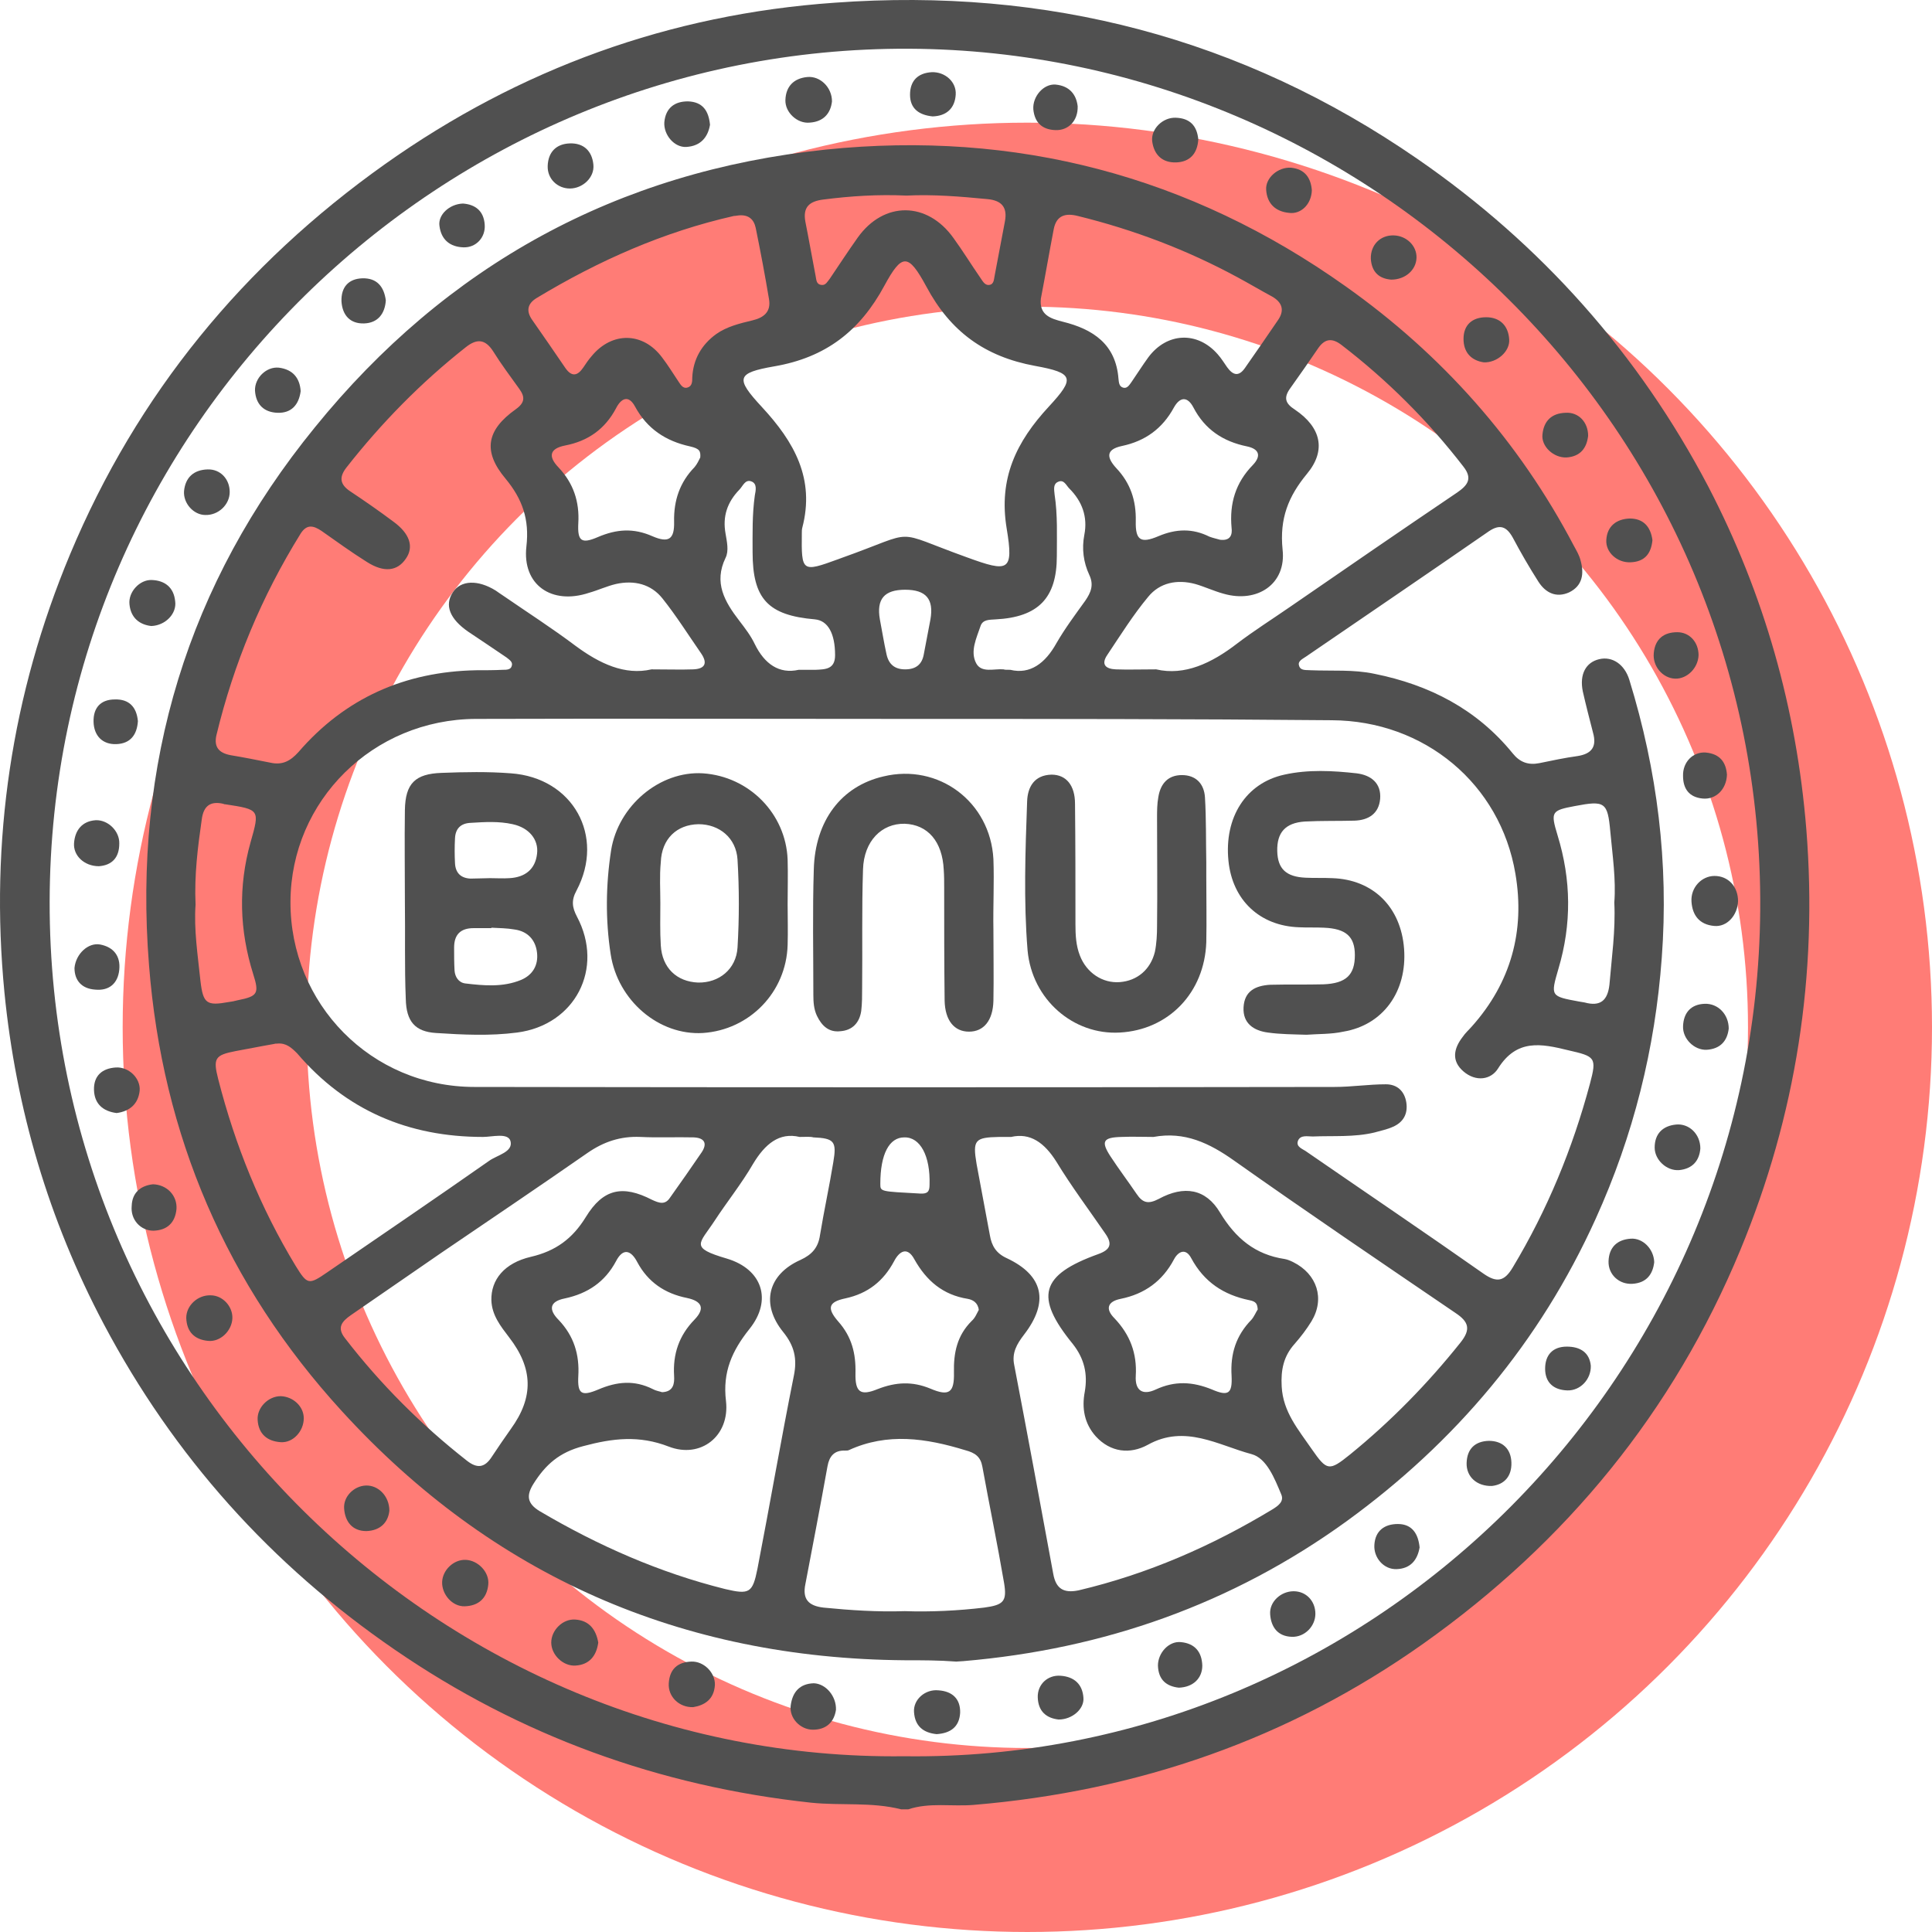 <svg width="126" height="126" viewBox="0 0 126 126" fill="none" xmlns="http://www.w3.org/2000/svg">
<circle cx="67" cy="67" r="53" stroke="#FF7C76" stroke-width="12"/>
<path d="M58.772 118C56.834 117.51 54.867 117.769 52.9 117.567C43.008 116.5 33.926 113.211 25.741 107.585C17.671 102.046 11.337 94.978 6.767 86.352C3.18 79.572 1.04 72.331 0.288 64.714C-0.667 54.848 0.751 45.298 4.569 36.153C8.936 25.709 15.878 17.256 25.104 10.708C33.897 4.476 43.702 0.927 54.433 0.177C68.258 -0.832 80.985 2.457 92.439 10.361C100.508 15.929 106.872 23.084 111.413 31.739C115.057 38.75 117.168 46.222 117.805 54.098C118.557 63.589 117.14 72.735 113.495 81.534C109.128 92.064 102.157 100.575 92.844 107.181C84.051 113.413 74.217 116.817 63.486 117.712C62.069 117.827 60.623 117.538 59.234 118C59.09 118 58.945 118 58.772 118ZM58.974 114.538C89.17 114.942 114.565 90.189 114.797 59.348C115.028 27.902 89.315 3.322 59.292 3.178C28.893 3.034 3.296 27.7 3.238 58.8C3.18 90.016 28.807 114.913 58.974 114.538Z" fill="#505050"/>
<path d="M59.003 108.278C44.425 108.162 32.104 102.767 22.299 92.035C14.779 83.813 10.585 74.062 9.717 62.926C8.676 49.828 12.233 38.057 20.534 27.873C29.096 17.314 40.26 11.169 53.855 9.756C66.234 8.486 77.601 11.458 87.753 18.67C94.029 23.113 99.062 28.767 102.649 35.605C102.822 35.922 102.996 36.211 103.083 36.557C103.314 37.394 103.227 38.201 102.331 38.634C101.492 39.009 100.798 38.663 100.335 37.942C99.728 36.99 99.178 36.038 98.657 35.057C98.252 34.336 97.819 34.163 97.095 34.653C93.133 37.394 89.141 40.105 85.179 42.817C84.976 42.962 84.629 43.106 84.716 43.394C84.803 43.769 85.208 43.683 85.497 43.712C86.885 43.769 88.274 43.654 89.633 43.943C93.22 44.664 96.314 46.251 98.657 49.136C99.12 49.712 99.67 49.914 100.393 49.77C101.232 49.597 102.041 49.424 102.88 49.309C103.806 49.164 104.153 48.703 103.892 47.78C103.661 46.885 103.43 45.991 103.227 45.096C102.996 43.971 103.43 43.192 104.297 42.99C105.136 42.789 105.946 43.308 106.264 44.346C108.086 50.261 108.838 56.29 108.376 62.464C107.942 68.407 106.525 74.062 104.066 79.486C100.422 87.535 94.926 94.055 87.811 99.219C80.349 104.614 71.99 107.556 62.821 108.335C62.676 108.335 62.503 108.364 62.358 108.364C61.23 108.278 60.131 108.278 59.003 108.278ZM59.032 46.885C49.69 46.885 40.376 46.856 31.034 46.885C24.323 46.914 18.973 52.222 18.944 58.8C18.915 65.465 24.208 70.888 30.947 70.888C49.632 70.917 68.345 70.917 87.03 70.888C88.158 70.888 89.257 70.715 90.385 70.715C91.137 70.715 91.6 71.177 91.716 71.898C91.831 72.648 91.513 73.196 90.848 73.485C90.472 73.658 90.038 73.744 89.633 73.86C88.303 74.177 86.943 74.062 85.613 74.119C85.266 74.119 84.832 74.004 84.658 74.379C84.485 74.812 84.976 74.927 85.237 75.129C89.084 77.783 92.93 80.38 96.748 83.063C97.616 83.669 98.108 83.582 98.657 82.659C100.913 78.909 102.562 74.898 103.69 70.686C104.153 68.955 104.037 68.898 102.273 68.494C100.508 68.061 98.918 67.744 97.703 69.677C97.24 70.427 96.257 70.571 95.447 69.879C94.637 69.186 94.81 68.378 95.389 67.628C95.562 67.369 95.794 67.167 95.996 66.936C98.542 64.08 99.467 60.704 98.831 56.983C97.847 51.126 92.901 47.001 86.856 46.972C77.63 46.885 68.345 46.885 59.032 46.885ZM42.487 43.654C43.587 43.654 44.397 43.683 45.206 43.654C45.987 43.625 46.161 43.25 45.727 42.615C44.888 41.404 44.107 40.163 43.211 39.038C42.459 38.086 41.359 37.826 40.174 38.086C39.566 38.23 39.017 38.49 38.409 38.663C35.98 39.471 34.042 38.144 34.331 35.634C34.533 33.874 34.071 32.547 32.972 31.22C31.468 29.431 31.728 28.046 33.637 26.69C34.244 26.258 34.244 25.883 33.868 25.363C33.29 24.555 32.682 23.748 32.162 22.911C31.641 22.103 31.092 22.074 30.369 22.651C27.447 24.959 24.873 27.585 22.588 30.498C22.096 31.133 22.183 31.595 22.819 32.028C23.774 32.662 24.728 33.326 25.654 34.018C26.724 34.797 27.013 35.663 26.464 36.442C25.914 37.249 25.047 37.365 23.919 36.644C22.906 36.009 21.952 35.316 20.968 34.624C20.448 34.278 20.014 34.163 19.609 34.797C17.064 38.894 15.241 43.279 14.113 47.953C13.94 48.732 14.287 49.107 15.039 49.251C15.907 49.395 16.774 49.568 17.642 49.741C18.423 49.914 18.944 49.626 19.464 49.049C22.501 45.529 26.406 43.798 31.063 43.712C31.641 43.712 32.22 43.712 32.798 43.683C33.029 43.683 33.319 43.683 33.377 43.423C33.463 43.164 33.203 43.019 33.029 42.875C32.191 42.298 31.352 41.75 30.542 41.202C29.327 40.365 28.98 39.471 29.53 38.634C30.05 37.826 31.178 37.797 32.335 38.519C32.509 38.634 32.654 38.75 32.798 38.836C34.389 39.932 36.009 40.971 37.542 42.125C39.103 43.279 40.752 44.058 42.487 43.654ZM52.293 34.768C52.264 37.307 52.293 37.336 54.664 36.47C54.751 36.442 54.809 36.413 54.896 36.384C60.015 34.566 58.02 34.538 63.081 36.355C65.771 37.336 66.118 37.278 65.655 34.48C65.106 31.191 66.292 28.796 68.403 26.517C70.11 24.671 70.052 24.325 67.507 23.863C64.209 23.257 61.982 21.613 60.42 18.699C59.234 16.506 58.829 16.506 57.672 18.641C56.082 21.584 53.855 23.315 50.499 23.892C48.012 24.325 47.954 24.671 49.69 26.546C51.801 28.825 53.16 31.22 52.322 34.422C52.293 34.538 52.293 34.653 52.293 34.768ZM52.148 74.148C50.818 73.831 49.892 74.61 49.111 75.908C48.359 77.206 47.404 78.389 46.595 79.63C45.611 81.13 44.946 81.361 47.404 82.082C49.718 82.774 50.384 84.794 48.88 86.669C47.752 88.083 47.115 89.468 47.347 91.372C47.607 93.651 45.698 95.151 43.615 94.343C41.678 93.593 39.971 93.795 38.033 94.314C36.471 94.718 35.575 95.526 34.794 96.766C34.302 97.546 34.389 98.065 35.199 98.555C39.017 100.806 43.008 102.565 47.289 103.633C48.88 104.008 49.082 103.892 49.4 102.306C50.21 98.123 50.933 93.91 51.772 89.727C52.003 88.602 51.801 87.765 51.078 86.871C49.603 85.053 50.066 83.121 52.206 82.168C52.958 81.822 53.363 81.361 53.478 80.553C53.739 78.966 54.086 77.379 54.346 75.793C54.578 74.437 54.404 74.235 53.045 74.177C52.842 74.119 52.611 74.148 52.148 74.148ZM65.945 74.148C65.54 74.148 65.337 74.148 65.164 74.148C63.573 74.177 63.428 74.35 63.689 75.908C63.978 77.466 64.267 78.995 64.556 80.553C64.672 81.245 64.961 81.736 65.655 82.053C68.056 83.178 68.432 84.909 66.783 87.044C66.321 87.65 65.974 88.227 66.147 89.035C67.015 93.564 67.854 98.094 68.692 102.652C68.866 103.604 69.358 103.921 70.341 103.719C74.853 102.652 79.018 100.834 82.981 98.44C83.357 98.209 83.762 97.921 83.559 97.459C83.125 96.42 82.605 95.093 81.621 94.834C79.452 94.257 77.283 92.872 74.853 94.228C73.696 94.862 72.424 94.718 71.469 93.68C70.717 92.843 70.543 91.833 70.746 90.766C70.948 89.612 70.717 88.602 69.965 87.65C67.449 84.563 67.854 83.149 71.614 81.793C72.424 81.505 72.568 81.13 72.076 80.438C71.006 78.88 69.878 77.379 68.895 75.764C68.114 74.523 67.188 73.86 65.945 74.148ZM75.403 43.654C77.254 44.087 79.018 43.25 80.667 41.981C81.766 41.144 82.952 40.394 84.08 39.615C87.724 37.105 91.368 34.595 95.042 32.114C95.707 31.652 96.054 31.22 95.447 30.441C93.133 27.441 90.472 24.786 87.464 22.478C86.885 22.046 86.423 22.074 85.989 22.68C85.381 23.575 84.774 24.44 84.138 25.334C83.704 25.94 83.82 26.315 84.456 26.719C86.162 27.873 86.509 29.373 85.237 30.902C84.022 32.374 83.443 33.816 83.646 35.836C83.906 38.086 81.997 39.355 79.799 38.721C79.163 38.548 78.555 38.259 77.948 38.086C76.762 37.769 75.634 37.999 74.882 38.923C73.899 40.105 73.089 41.404 72.221 42.702C71.787 43.337 72.105 43.625 72.771 43.654C73.581 43.683 74.332 43.654 75.403 43.654ZM75.229 74.148C74.535 74.148 73.841 74.119 73.147 74.148C71.932 74.177 71.787 74.437 72.424 75.418C72.973 76.254 73.581 77.062 74.13 77.87C74.535 78.476 74.911 78.534 75.576 78.187C77.225 77.293 78.642 77.524 79.568 79.082C80.58 80.755 81.853 81.822 83.79 82.111C83.964 82.14 84.166 82.226 84.34 82.313C85.902 83.092 86.423 84.707 85.526 86.179C85.208 86.698 84.832 87.188 84.427 87.65C83.704 88.458 83.53 89.352 83.588 90.42C83.675 92.093 84.687 93.247 85.555 94.516C86.538 95.93 86.683 95.959 88.042 94.862C90.703 92.699 93.104 90.246 95.244 87.564C95.939 86.698 95.794 86.207 94.926 85.63C90.096 82.342 85.237 79.053 80.464 75.677C78.874 74.552 77.254 73.773 75.229 74.148ZM32.046 84.794C32.017 83.467 32.885 82.371 34.62 81.967C36.24 81.591 37.339 80.784 38.207 79.37C39.335 77.524 40.608 77.264 42.516 78.245C43.008 78.476 43.384 78.591 43.702 78.101C44.397 77.12 45.091 76.139 45.756 75.158C46.161 74.552 45.929 74.206 45.235 74.177C44.078 74.148 42.921 74.206 41.764 74.148C40.463 74.091 39.364 74.466 38.322 75.187C35.17 77.379 31.959 79.543 28.778 81.707C26.811 83.063 24.844 84.419 22.877 85.775C22.299 86.179 21.952 86.583 22.501 87.275C24.815 90.275 27.476 92.93 30.455 95.266C31.12 95.786 31.612 95.728 32.075 95.007C32.48 94.401 32.885 93.795 33.319 93.189C34.823 91.112 34.765 89.237 33.203 87.217C32.654 86.496 32.075 85.775 32.046 84.794ZM18.076 68.061C17.989 68.061 17.931 68.061 17.845 68.09C17.006 68.234 16.167 68.407 15.357 68.551C14.027 68.811 13.882 69.013 14.229 70.369C15.328 74.668 16.977 78.764 19.291 82.572C20.043 83.784 20.13 83.813 21.344 82.976C24.873 80.553 28.402 78.158 31.901 75.706C32.422 75.331 33.492 75.129 33.29 74.408C33.116 73.86 32.104 74.148 31.497 74.148C26.637 74.148 22.559 72.417 19.378 68.696C19.002 68.321 18.654 68.003 18.076 68.061ZM59.003 105.075C60.738 105.133 62.474 105.046 64.18 104.844C65.453 104.671 65.684 104.441 65.482 103.229C65.048 100.69 64.527 98.18 64.065 95.641C63.949 95.007 63.602 94.747 62.937 94.574C60.391 93.795 57.875 93.42 55.359 94.574C55.301 94.603 55.214 94.603 55.127 94.603C54.404 94.574 54.086 94.978 53.97 95.613C53.507 98.18 53.016 100.748 52.524 103.315C52.322 104.296 52.727 104.729 53.71 104.844C55.474 105.018 57.239 105.133 59.003 105.075ZM67.882 19.478C67.767 20.545 68.519 20.776 69.3 20.978C71.296 21.468 72.771 22.449 72.944 24.7C72.973 24.93 72.973 25.19 73.233 25.277C73.494 25.363 73.638 25.133 73.783 24.93C74.159 24.382 74.506 23.834 74.882 23.315C76.097 21.671 78.093 21.584 79.423 23.113C79.654 23.373 79.828 23.661 80.031 23.95C80.406 24.469 80.782 24.584 81.187 24.007C81.91 22.969 82.634 21.93 83.357 20.863C83.79 20.228 83.617 19.709 82.952 19.334C82.2 18.93 81.477 18.497 80.725 18.093C77.427 16.304 73.928 14.977 70.283 14.083C69.473 13.881 68.895 14.054 68.721 14.948C68.432 16.449 68.172 17.978 67.882 19.478ZM48.128 14.054C48.099 14.054 47.983 14.083 47.867 14.083C43.269 15.122 39.046 16.997 35.025 19.42C34.389 19.795 34.302 20.286 34.707 20.863C35.43 21.901 36.153 22.94 36.876 24.007C37.281 24.584 37.657 24.527 38.033 23.979C38.207 23.719 38.38 23.459 38.583 23.228C39.913 21.613 41.938 21.642 43.182 23.315C43.558 23.805 43.876 24.325 44.223 24.844C44.367 25.046 44.512 25.363 44.83 25.277C45.148 25.19 45.148 24.873 45.148 24.613C45.206 23.43 45.756 22.478 46.71 21.786C47.404 21.295 48.243 21.093 49.082 20.892C49.805 20.718 50.297 20.343 50.152 19.507C49.892 17.949 49.603 16.42 49.285 14.862C49.169 14.314 48.822 13.968 48.128 14.054ZM63.833 85.429C63.775 84.938 63.428 84.765 63.11 84.707C61.49 84.448 60.42 83.525 59.639 82.14C59.176 81.274 58.656 81.591 58.309 82.255C57.615 83.553 56.602 84.361 55.127 84.678C54.028 84.909 53.912 85.313 54.664 86.179C55.561 87.188 55.821 88.285 55.792 89.554C55.764 90.795 56.111 91.054 57.239 90.593C58.425 90.131 59.495 90.073 60.681 90.564C61.895 91.083 62.242 90.823 62.214 89.525C62.184 88.227 62.416 87.102 63.37 86.15C63.602 85.948 63.718 85.63 63.833 85.429ZM45.669 29.835C45.698 29.431 45.64 29.258 45.004 29.114C43.413 28.767 42.198 27.96 41.417 26.517C40.983 25.709 40.492 25.998 40.174 26.633C39.45 27.989 38.351 28.767 36.847 29.056C35.835 29.258 35.748 29.777 36.413 30.47C37.397 31.508 37.802 32.72 37.715 34.134C37.657 35.288 37.918 35.489 38.988 35.028C40.203 34.509 41.302 34.422 42.545 34.97C43.615 35.432 43.992 35.172 43.963 34.018C43.934 32.633 44.339 31.451 45.293 30.47C45.467 30.268 45.582 30.008 45.669 29.835ZM79.568 35.201C80.262 35.288 80.377 34.855 80.32 34.422C80.175 32.835 80.58 31.479 81.708 30.325C82.258 29.748 82.142 29.287 81.332 29.114C79.77 28.796 78.584 28.017 77.832 26.575C77.456 25.854 76.965 25.854 76.56 26.575C75.808 27.96 74.68 28.767 73.175 29.085C72.076 29.316 72.192 29.864 72.799 30.527C73.725 31.508 74.101 32.633 74.072 33.989C74.043 35.23 74.39 35.461 75.547 34.97C76.704 34.48 77.774 34.451 78.874 34.999C79.105 35.086 79.365 35.143 79.568 35.201ZM43.182 90.795C43.934 90.766 43.992 90.218 43.963 89.727C43.876 88.314 44.281 87.102 45.293 86.063C46.016 85.313 45.756 84.852 44.801 84.65C43.355 84.361 42.256 83.611 41.562 82.313C41.157 81.534 40.636 81.361 40.174 82.255C39.45 83.611 38.322 84.361 36.847 84.678C35.806 84.88 35.777 85.429 36.443 86.092C37.426 87.131 37.802 88.342 37.715 89.756C37.657 90.91 37.918 91.083 39.017 90.621C40.231 90.102 41.359 89.987 42.574 90.593C42.777 90.708 43.008 90.737 43.182 90.795ZM82.026 85.4C81.997 85.053 81.939 84.88 81.477 84.794C79.799 84.448 78.526 83.611 77.688 82.053C77.341 81.39 76.849 81.591 76.56 82.14C75.808 83.553 74.651 84.39 73.089 84.707C72.221 84.88 72.076 85.371 72.684 85.977C73.696 87.044 74.159 88.256 74.072 89.727C74.014 90.679 74.506 91.025 75.374 90.621C76.618 90.044 77.774 90.102 79.047 90.621C80.117 91.083 80.377 90.881 80.32 89.727C80.233 88.285 80.609 87.102 81.621 86.063C81.795 85.861 81.91 85.573 82.026 85.4ZM12.754 59.002C12.638 60.618 12.899 62.291 13.072 63.964C13.246 65.465 13.477 65.609 14.923 65.349C15.126 65.32 15.299 65.291 15.502 65.234C16.803 64.974 16.919 64.801 16.514 63.532C15.617 60.675 15.531 57.819 16.34 54.934C16.948 52.799 16.948 52.799 14.692 52.453C14.663 52.453 14.605 52.453 14.576 52.424C13.708 52.222 13.275 52.569 13.159 53.434C12.899 55.252 12.667 57.069 12.754 59.002ZM105.281 58.858C105.397 57.358 105.165 55.8 105.021 54.242C104.847 52.309 104.673 52.194 102.707 52.569C101.174 52.857 101.116 52.944 101.579 54.473C102.475 57.387 102.504 60.272 101.636 63.185C101.116 64.974 101.116 64.974 102.996 65.32C103.112 65.349 103.227 65.349 103.343 65.378C104.384 65.666 104.847 65.234 104.963 64.224C105.107 62.464 105.368 60.704 105.281 58.858ZM59.119 12.756C57.267 12.669 55.474 12.785 53.681 13.015C52.784 13.131 52.35 13.506 52.524 14.458C52.755 15.612 52.958 16.795 53.189 17.978C53.247 18.237 53.218 18.555 53.594 18.584C53.855 18.612 53.97 18.353 54.115 18.18C54.722 17.285 55.301 16.391 55.937 15.497C57.644 13.102 60.478 13.131 62.184 15.525C62.792 16.362 63.342 17.256 63.92 18.093C64.065 18.295 64.209 18.612 64.498 18.584C64.846 18.555 64.817 18.18 64.874 17.949C65.106 16.766 65.308 15.612 65.54 14.429C65.713 13.506 65.308 13.073 64.412 12.987C62.618 12.814 60.854 12.669 59.119 12.756ZM65.887 43.683C67.188 44 68.172 43.25 68.895 41.952C69.444 41 70.11 40.105 70.775 39.182C71.151 38.634 71.353 38.144 71.035 37.48C70.659 36.672 70.543 35.778 70.717 34.884C70.948 33.701 70.572 32.691 69.734 31.855C69.531 31.652 69.386 31.249 69.01 31.422C68.663 31.566 68.75 31.941 68.779 32.258C68.982 33.586 68.924 34.941 68.924 36.269C68.924 39.009 67.709 40.25 64.932 40.394C64.527 40.423 64.094 40.394 63.949 40.827C63.689 41.606 63.255 42.471 63.66 43.25C64.007 43.914 64.846 43.596 65.453 43.654C65.54 43.683 65.597 43.683 65.887 43.683ZM52.09 43.683C52.582 43.683 52.9 43.683 53.189 43.683C53.826 43.654 54.462 43.654 54.462 42.731C54.462 41.317 53.999 40.481 53.16 40.394C50.094 40.134 49.082 39.067 49.082 36.009C49.082 34.768 49.053 33.557 49.227 32.316C49.285 31.999 49.4 31.537 48.995 31.393C48.59 31.249 48.446 31.71 48.214 31.941C47.434 32.749 47.115 33.672 47.318 34.797C47.404 35.316 47.549 35.922 47.318 36.384C46.537 37.999 47.26 39.24 48.214 40.481C48.59 40.971 48.966 41.462 49.227 42.01C49.863 43.308 50.818 43.971 52.09 43.683ZM59.032 38.461C57.672 38.461 57.152 39.067 57.383 40.394C57.528 41.144 57.644 41.894 57.817 42.673C57.962 43.337 58.367 43.654 59.032 43.654C59.726 43.654 60.131 43.337 60.247 42.673C60.391 41.923 60.536 41.173 60.681 40.394C60.912 39.067 60.391 38.461 59.032 38.461ZM57.412 77.206C57.412 77.726 57.412 77.697 60.015 77.841C60.507 77.87 60.623 77.697 60.623 77.264C60.681 75.389 60.015 74.148 58.974 74.177C57.991 74.177 57.412 75.273 57.412 77.206Z" fill="#505050"/>
<path d="M113.351 58.771C113.322 59.694 112.627 60.474 111.789 60.387C110.834 60.3 110.371 59.694 110.314 58.8C110.256 57.877 110.979 57.127 111.818 57.127C112.714 57.127 113.351 57.819 113.351 58.771Z" fill="#505050"/>
<path d="M39.017 107.124C38.901 107.989 38.438 108.566 37.542 108.624C36.732 108.682 35.951 107.931 35.951 107.124C35.951 106.316 36.703 105.566 37.513 105.623C38.438 105.681 38.872 106.287 39.017 107.124Z" fill="#505050"/>
<path d="M112.743 67.08C112.656 67.859 112.223 68.407 111.297 68.465C110.487 68.494 109.735 67.744 109.764 66.936C109.793 66.041 110.285 65.493 111.181 65.465C112.049 65.436 112.743 66.157 112.743 67.08Z" fill="#505050"/>
<path d="M54.26 6.611C54.173 7.39 53.71 7.938 52.813 7.996C52.003 8.082 51.194 7.332 51.222 6.524C51.251 5.63 51.772 5.111 52.64 5.024C53.478 4.938 54.26 5.688 54.26 6.611Z" fill="#505050"/>
<path d="M9.977 77.235C10.903 77.264 11.568 77.985 11.51 78.851C11.424 79.745 10.903 80.236 10.006 80.264C9.167 80.264 8.502 79.543 8.589 78.649C8.618 77.754 9.196 77.322 9.977 77.235Z" fill="#505050"/>
<path d="M15.155 85.977C15.126 86.784 14.374 87.535 13.564 87.448C12.667 87.362 12.175 86.842 12.147 85.948C12.147 85.14 12.899 84.448 13.737 84.477C14.518 84.477 15.184 85.198 15.155 85.977Z" fill="#505050"/>
<path d="M19.811 92.497C19.811 93.333 19.117 94.112 18.307 94.055C17.44 93.997 16.861 93.535 16.803 92.612C16.745 91.804 17.497 91.054 18.307 91.054C19.117 91.083 19.811 91.718 19.811 92.497Z" fill="#505050"/>
<path d="M30.369 101.729C31.178 101.758 31.93 102.536 31.844 103.344C31.757 104.239 31.207 104.729 30.311 104.758C29.501 104.787 28.807 103.979 28.835 103.171C28.864 102.392 29.587 101.7 30.369 101.729Z" fill="#505050"/>
<path d="M54.52 111.509C54.404 112.288 53.912 112.807 53.016 112.807C52.177 112.807 51.454 112.028 51.569 111.22C51.685 110.355 52.148 109.807 53.074 109.778C53.855 109.807 54.549 110.614 54.52 111.509Z" fill="#505050"/>
<path d="M6.449 56.492C5.494 56.492 4.771 55.8 4.829 54.992C4.887 54.155 5.349 53.55 6.246 53.492C7.056 53.463 7.808 54.213 7.779 55.021C7.779 55.944 7.287 56.434 6.449 56.492Z" fill="#505050"/>
<path d="M110.892 74.898C110.834 75.677 110.4 76.225 109.504 76.312C108.694 76.37 107.913 75.648 107.913 74.841C107.913 73.946 108.434 73.427 109.301 73.341C110.14 73.254 110.892 73.946 110.892 74.898Z" fill="#505050"/>
<path d="M9.862 40.827C9.11 40.74 8.531 40.307 8.444 39.413C8.358 38.605 9.11 37.797 9.891 37.826C10.758 37.855 11.337 38.317 11.424 39.211C11.539 40.019 10.787 40.798 9.862 40.827Z" fill="#505050"/>
<path d="M110.776 42.731C110.747 43.568 110.024 44.289 109.243 44.26C108.434 44.231 107.768 43.452 107.855 42.587C107.942 41.663 108.52 41.231 109.388 41.231C110.198 41.231 110.776 41.894 110.776 42.731Z" fill="#505050"/>
<path d="M45.206 111.336C44.281 111.365 43.558 110.643 43.615 109.778C43.673 108.855 44.194 108.393 45.091 108.364C45.901 108.335 46.653 109.085 46.624 109.893C46.566 110.845 45.929 111.22 45.206 111.336Z" fill="#505050"/>
<path d="M13.39 33.586C12.638 33.586 11.944 32.835 12.002 32.028C12.089 31.133 12.638 30.643 13.535 30.614C14.374 30.585 14.981 31.249 14.981 32.085C14.981 32.922 14.229 33.614 13.39 33.586Z" fill="#505050"/>
<path d="M25.394 98.526C25.307 99.334 24.757 99.825 23.89 99.853C22.964 99.853 22.501 99.219 22.443 98.382C22.386 97.603 23.08 96.911 23.861 96.882C24.671 96.853 25.394 97.574 25.394 98.526Z" fill="#505050"/>
<path d="M85.786 105.248C85.786 106.056 85.092 106.777 84.253 106.749C83.328 106.72 82.894 106.114 82.836 105.277C82.778 104.469 83.53 103.777 84.369 103.777C85.179 103.777 85.786 104.412 85.786 105.248Z" fill="#505050"/>
<path d="M112.627 50.52C112.599 51.472 111.904 52.165 111.037 52.078C110.14 51.992 109.764 51.415 109.764 50.607C109.735 49.712 110.4 49.02 111.239 49.078C112.194 49.164 112.57 49.741 112.627 50.52Z" fill="#505050"/>
<path d="M107.884 82.313C107.797 83.092 107.392 83.669 106.467 83.726C105.599 83.784 104.876 83.121 104.905 82.255C104.934 81.332 105.483 80.841 106.351 80.784C107.132 80.726 107.855 81.447 107.884 82.313Z" fill="#505050"/>
<path d="M19.609 25.508C19.493 26.402 19.002 26.95 18.105 26.921C17.208 26.892 16.688 26.373 16.63 25.479C16.601 24.642 17.382 23.892 18.192 23.979C19.088 24.094 19.551 24.642 19.609 25.508Z" fill="#505050"/>
<path d="M96.777 23.632C95.967 23.517 95.447 22.998 95.447 22.103C95.447 21.18 96.025 20.69 96.922 20.69C97.819 20.69 98.368 21.238 98.426 22.132C98.484 22.911 97.645 23.661 96.777 23.632Z" fill="#505050"/>
<path d="M4.858 63.128C4.945 62.205 5.754 61.454 6.535 61.599C7.432 61.772 7.866 62.378 7.779 63.243C7.692 64.137 7.114 64.628 6.217 64.541C5.321 64.484 4.858 63.935 4.858 63.128Z" fill="#505050"/>
<path d="M37.166 12.294C36.356 12.294 35.69 11.66 35.719 10.823C35.748 9.929 36.269 9.38 37.166 9.352C38.062 9.323 38.612 9.842 38.699 10.736C38.785 11.573 38.004 12.294 37.166 12.294Z" fill="#505050"/>
<path d="M7.606 72.59C6.709 72.475 6.159 71.985 6.13 71.09C6.102 70.167 6.651 69.677 7.548 69.619C8.386 69.561 9.167 70.311 9.11 71.119C9.023 71.985 8.473 72.475 7.606 72.59Z" fill="#505050"/>
<path d="M85.555 12.41C85.526 13.333 84.832 13.996 84.051 13.881C83.183 13.794 82.634 13.275 82.576 12.381C82.518 11.602 83.357 10.881 84.195 10.938C85.121 11.025 85.497 11.631 85.555 12.41Z" fill="#505050"/>
<path d="M78.15 9.092C78.093 10.015 77.601 10.563 76.704 10.592C75.808 10.621 75.258 10.102 75.142 9.207C75.056 8.4 75.837 7.649 76.675 7.678C77.601 7.707 78.064 8.198 78.15 9.092Z" fill="#505050"/>
<path d="M46.305 8.14C46.161 8.977 45.669 9.525 44.773 9.582C43.992 9.64 43.269 8.803 43.326 7.967C43.413 7.044 43.992 6.611 44.859 6.611C45.843 6.64 46.219 7.246 46.305 8.14Z" fill="#505050"/>
<path d="M61.085 113.096C60.218 113.009 59.668 112.576 59.61 111.653C59.553 110.845 60.333 110.153 61.201 110.239C62.098 110.297 62.647 110.788 62.618 111.711C62.56 112.634 61.982 113.038 61.085 113.096Z" fill="#505050"/>
<path d="M60.825 7.592C59.957 7.505 59.35 7.101 59.35 6.178C59.35 5.284 59.842 4.764 60.767 4.707C61.635 4.678 62.387 5.341 62.329 6.178C62.271 7.072 61.722 7.563 60.825 7.592Z" fill="#505050"/>
<path d="M107.768 35.23C107.681 36.124 107.248 36.644 106.322 36.672C105.454 36.701 104.702 36.009 104.76 35.201C104.818 34.307 105.425 33.845 106.293 33.816C107.161 33.816 107.653 34.336 107.768 35.23Z" fill="#505050"/>
<path d="M103.574 28.421C103.488 29.2 103.083 29.777 102.157 29.835C101.318 29.864 100.508 29.114 100.595 28.335C100.682 27.441 101.203 26.95 102.099 26.921C102.938 26.863 103.574 27.527 103.574 28.421Z" fill="#505050"/>
<path d="M103.748 89.064C103.777 89.958 103.054 90.708 102.215 90.679C101.318 90.65 100.769 90.16 100.769 89.266C100.769 88.371 101.26 87.823 102.186 87.823C103.083 87.823 103.661 88.227 103.748 89.064Z" fill="#505050"/>
<path d="M92.583 100.921C92.439 101.758 91.976 102.306 91.079 102.335C90.24 102.363 89.575 101.584 89.633 100.748C89.691 99.825 90.298 99.392 91.166 99.392C92.092 99.392 92.497 100.027 92.583 100.921Z" fill="#505050"/>
<path d="M76.878 110.066C76.097 109.98 75.547 109.576 75.518 108.624C75.518 107.787 76.241 107.008 77.022 107.095C77.919 107.181 78.382 107.729 78.411 108.624C78.411 109.46 77.803 110.037 76.878 110.066Z" fill="#505050"/>
<path d="M70.283 6.928C70.312 7.88 69.676 8.515 68.837 8.486C67.998 8.457 67.478 8.025 67.391 7.13C67.333 6.294 68.056 5.457 68.837 5.515C69.763 5.601 70.196 6.178 70.283 6.928Z" fill="#505050"/>
<path d="M8.994 47.029C8.936 47.924 8.502 48.501 7.577 48.53C6.68 48.559 6.13 47.981 6.102 47.087C6.073 46.164 6.564 45.616 7.49 45.616C8.415 45.587 8.907 46.106 8.994 47.029Z" fill="#505050"/>
<path d="M97.298 96.911C96.314 96.94 95.62 96.305 95.649 95.411C95.678 94.487 96.199 93.997 97.095 93.968C97.992 93.968 98.542 94.487 98.57 95.382C98.599 96.305 98.079 96.824 97.298 96.911Z" fill="#505050"/>
<path d="M25.162 19.593C25.104 20.459 24.642 21.065 23.745 21.093C22.848 21.122 22.328 20.574 22.27 19.651C22.241 18.728 22.733 18.18 23.629 18.151C24.584 18.122 25.047 18.699 25.162 19.593Z" fill="#505050"/>
<path d="M90.732 18.237C89.98 18.18 89.46 17.776 89.402 16.881C89.373 15.987 90.009 15.323 90.906 15.352C91.745 15.381 92.41 16.045 92.381 16.824C92.352 17.603 91.658 18.237 90.732 18.237Z" fill="#505050"/>
<path d="M30.195 13.275C30.976 13.333 31.554 13.737 31.612 14.66C31.67 15.497 31.034 16.16 30.224 16.131C29.356 16.102 28.778 15.641 28.662 14.746C28.546 14.025 29.298 13.304 30.195 13.275Z" fill="#505050"/>
<path d="M69.04 112.143C68.258 112.057 67.709 111.624 67.68 110.701C67.651 109.864 68.316 109.23 69.155 109.287C70.052 109.345 70.601 109.836 70.659 110.73C70.717 111.451 69.936 112.143 69.04 112.143Z" fill="#505050"/>
<path d="M26.406 58.829C26.406 56.838 26.377 54.848 26.406 52.828C26.435 51.097 27.071 50.463 28.807 50.405C30.311 50.347 31.815 50.318 33.319 50.434C37.368 50.722 39.479 54.53 37.599 58.079C37.252 58.714 37.31 59.175 37.628 59.781C39.422 63.157 37.513 66.849 33.724 67.34C31.959 67.57 30.195 67.484 28.431 67.369C27.071 67.282 26.493 66.618 26.464 65.147C26.377 63.041 26.435 60.935 26.406 58.829ZM31.959 57.271C32.393 57.271 32.798 57.3 33.232 57.271C34.244 57.214 34.91 56.694 35.025 55.684C35.141 54.761 34.505 53.982 33.434 53.752C32.538 53.55 31.612 53.607 30.687 53.665C30.05 53.694 29.703 54.04 29.674 54.675C29.645 55.223 29.645 55.742 29.674 56.29C29.703 56.925 30.05 57.271 30.687 57.3C31.12 57.3 31.525 57.271 31.959 57.271ZM32.046 60.502V60.531C31.67 60.531 31.265 60.531 30.889 60.531C30.021 60.531 29.616 60.964 29.616 61.801C29.616 62.291 29.616 62.81 29.645 63.301C29.674 63.705 29.906 64.08 30.34 64.137C31.554 64.282 32.798 64.397 33.984 63.907C34.736 63.589 35.112 62.955 35.025 62.147C34.938 61.31 34.418 60.733 33.55 60.618C33.058 60.531 32.567 60.531 32.046 60.502Z" fill="#505050"/>
<path d="M51.367 58.973C51.367 59.868 51.396 60.733 51.367 61.627C51.28 64.714 48.88 67.167 45.843 67.369C42.979 67.542 40.289 65.263 39.827 62.233C39.479 59.983 39.508 57.704 39.855 55.454C40.318 52.54 43.037 50.261 45.843 50.434C48.851 50.636 51.251 53.059 51.367 56.059C51.396 57.04 51.367 57.992 51.367 58.973ZM43.066 58.887C43.066 59.81 43.037 60.733 43.095 61.656C43.182 63.128 44.136 64.022 45.525 64.08C46.884 64.109 48.012 63.214 48.099 61.801C48.214 59.897 48.214 57.964 48.099 56.059C48.012 54.646 46.913 53.752 45.553 53.752C44.136 53.78 43.153 54.703 43.095 56.233C43.008 57.127 43.066 58.021 43.066 58.887Z" fill="#505050"/>
<path d="M78.671 57.185C78.671 58.598 78.7 60.041 78.671 61.454C78.555 64.743 76.213 67.167 73.031 67.34C70.023 67.513 67.304 65.205 67.015 61.974C66.754 58.771 66.87 55.511 66.986 52.28C67.015 51.328 67.449 50.549 68.577 50.52C69.531 50.52 70.11 51.213 70.11 52.424C70.138 55.05 70.138 57.646 70.138 60.272C70.138 60.964 70.168 61.656 70.428 62.32C70.862 63.445 71.903 64.137 73.031 64.051C74.159 63.964 75.027 63.243 75.316 62.089C75.432 61.541 75.46 60.935 75.46 60.387C75.489 58.05 75.46 55.684 75.46 53.348C75.46 52.886 75.46 52.424 75.547 51.963C75.692 51.097 76.184 50.549 77.08 50.549C78.006 50.549 78.526 51.126 78.584 51.992C78.671 53.405 78.642 54.848 78.671 56.261C78.671 56.579 78.671 56.896 78.671 57.185Z" fill="#505050"/>
<path d="M64.788 60.647C64.788 62.176 64.817 63.733 64.788 65.263C64.759 66.561 64.151 67.282 63.197 67.282C62.242 67.282 61.635 66.561 61.606 65.263C61.577 62.81 61.577 60.358 61.577 57.877C61.577 57.502 61.577 57.098 61.548 56.723C61.461 54.877 60.507 53.78 59.003 53.723C57.499 53.694 56.342 54.848 56.284 56.694C56.197 59.262 56.255 61.829 56.226 64.426C56.226 64.916 56.226 65.436 56.168 65.926C56.053 66.705 55.59 67.195 54.809 67.253C54.057 67.34 53.594 66.907 53.276 66.243C53.074 65.811 53.045 65.349 53.045 64.888C53.045 62.147 52.987 59.435 53.074 56.694C53.16 53.521 54.867 51.27 57.615 50.636C61.201 49.77 64.585 52.28 64.788 56.031C64.846 57.56 64.759 59.117 64.788 60.647Z" fill="#505050"/>
<path d="M85.208 67.484C84.311 67.455 83.501 67.455 82.691 67.34C81.795 67.224 81.043 66.763 81.101 65.695C81.159 64.628 81.882 64.282 82.836 64.224C83.993 64.195 85.15 64.224 86.307 64.195C87.782 64.137 88.361 63.589 88.361 62.291C88.361 61.079 87.782 60.56 86.336 60.502C85.786 60.474 85.266 60.502 84.716 60.474C82.171 60.387 80.377 58.714 80.117 56.146C79.828 53.319 81.245 51.068 83.762 50.52C85.323 50.174 86.914 50.261 88.476 50.434C89.402 50.549 90.096 51.068 90.009 52.107C89.922 53.059 89.257 53.492 88.332 53.521C87.261 53.55 86.162 53.521 85.092 53.578C83.82 53.665 83.27 54.3 83.299 55.511C83.328 56.665 83.877 57.185 85.15 57.242C85.728 57.271 86.307 57.242 86.885 57.271C89.546 57.358 91.368 59.146 91.571 61.887C91.773 64.657 90.212 66.849 87.609 67.282C86.828 67.455 85.96 67.426 85.208 67.484Z" fill="#505050"/>
</svg>
